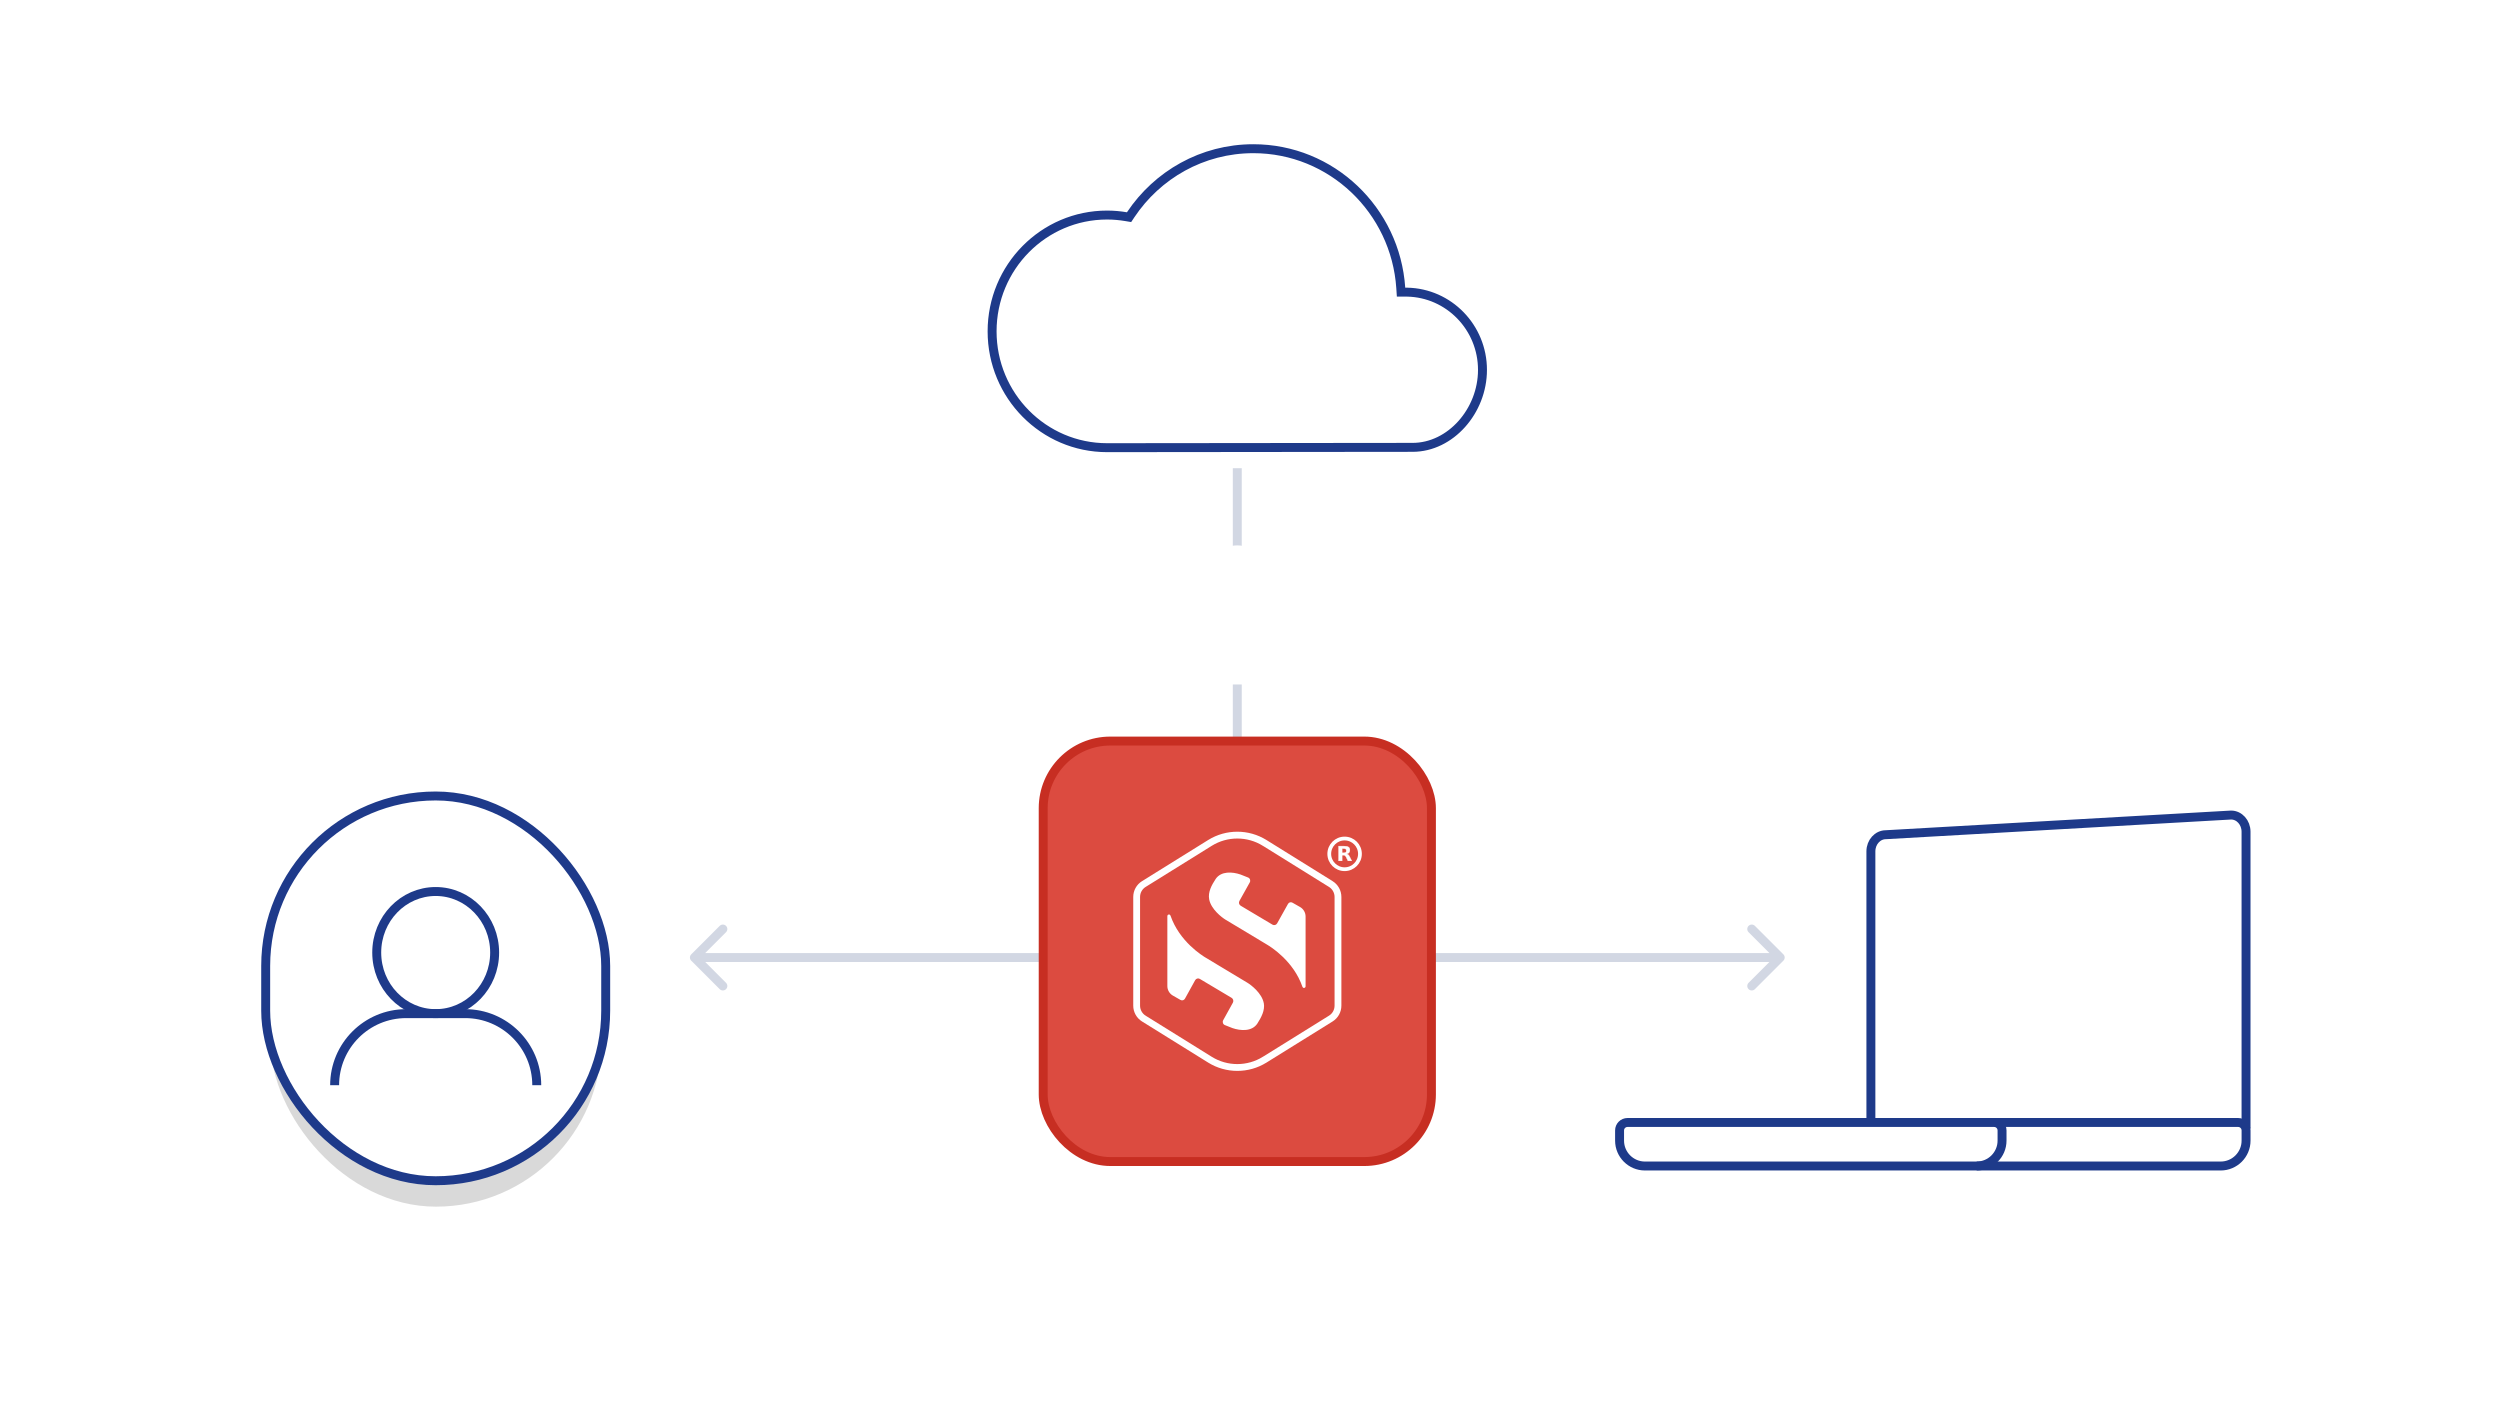 <?xml version="1.0" encoding="utf-8"?>
<svg xmlns="http://www.w3.org/2000/svg" width="520" height="292" viewBox="0 0 520 292" fill="none">
<path d="M370.942 199.82C371.306 199.457 371.306 198.868 370.942 198.504L365.02 192.582C364.657 192.219 364.068 192.219 363.704 192.582C363.341 192.946 363.341 193.535 363.704 193.898L368.968 199.162L363.704 204.426C363.341 204.79 363.341 205.379 363.704 205.742C364.068 206.106 364.657 206.106 365.02 205.742L370.942 199.82ZM143.776 198.504C143.412 198.868 143.412 199.457 143.776 199.82L149.698 205.742C150.061 206.106 150.65 206.106 151.014 205.742C151.377 205.379 151.377 204.79 151.014 204.426L145.75 199.162L151.014 193.898C151.377 193.535 151.377 192.946 151.014 192.582C150.65 192.219 150.061 192.219 149.698 192.582L143.776 198.504ZM370.284 198.232L144.434 198.232L144.434 200.093L370.284 200.093L370.284 198.232Z" fill="#D2D7E3"/>
<path d="M257.355 92.412L257.355 114.502" stroke="#D2D7E3" stroke-width="1.861"/>
<path d="M257.355 141.428L257.355 189.158" stroke="#D2D7E3" stroke-width="1.861"/>
<rect x="216.985" y="154.141" width="80.752" height="87.46" rx="13.959" fill="#DC4B40"/>
<rect x="216.985" y="154.141" width="80.752" height="87.46" rx="13.959" stroke="#C72E22" stroke-width="1.861"/>
<path d="M251.671 175.327L251.671 175.327C253.412 174.243 255.386 173.704 257.362 173.704C259.337 173.704 261.311 174.243 263.052 175.327L263.053 175.327L276.806 183.879L276.807 183.88C277.731 184.452 278.299 185.472 278.299 186.567V209.174C278.299 210.27 277.738 211.283 276.806 211.862L276.806 211.862L263.053 220.414L263.052 220.414C261.311 221.498 259.337 222.037 257.362 222.037C255.386 222.037 253.412 221.498 251.671 220.414L251.671 220.414L237.917 211.862L237.916 211.861C236.992 211.289 236.424 210.27 236.424 209.174V186.567C236.424 185.471 236.985 184.458 237.917 183.879L237.917 183.879L251.671 175.327Z" stroke="white" stroke-width="1.418"/>
<path d="M262.861 208.635C262.471 206.586 260.225 204.862 259.432 204.394L250.879 199.253C250.057 198.778 245.296 195.807 243.461 190.439C243.411 190.311 243.29 190.212 243.149 190.212C242.957 190.212 242.809 190.361 242.809 190.56V205.111C242.809 205.912 243.241 206.657 243.921 207.061L245.537 207.983C245.877 208.181 246.288 208.061 246.479 207.706L248.591 203.884C248.782 203.536 249.221 203.409 249.554 203.607L256.172 207.55C256.512 207.749 256.633 208.202 256.442 208.55L254.429 212.195C254.209 212.571 254.38 213.067 254.769 213.216C255.442 213.492 256.264 213.812 256.342 213.84C258.007 214.414 260.402 214.613 261.536 212.89C262.337 211.613 263.152 210.167 262.868 208.621L262.861 208.635Z" fill="white"/>
<path d="M271.562 190.63C271.562 189.829 271.13 189.085 270.45 188.68L268.834 187.759C268.494 187.56 268.083 187.68 267.892 188.035L265.646 192.056C265.455 192.403 265.015 192.531 264.682 192.332L258.064 188.39C257.724 188.191 257.604 187.737 257.802 187.39L259.949 183.546C260.169 183.171 259.999 182.674 259.609 182.525C258.936 182.249 258.114 181.93 258.036 181.901C256.371 181.327 253.976 181.128 252.842 182.851C252.041 184.078 251.226 185.525 251.51 187.071C251.9 189.12 254.146 190.843 254.939 191.311L263.492 196.452C264.314 196.927 269.075 199.899 270.91 205.267C270.96 205.394 271.081 205.494 271.222 205.494C271.414 205.494 271.562 205.345 271.562 205.146V190.63Z" fill="white"/>
<path d="M279.679 180.795C281.442 180.795 282.87 179.366 282.87 177.604C282.87 175.842 281.442 174.413 279.679 174.413C277.917 174.413 276.488 175.842 276.488 177.604C276.488 179.366 277.917 180.795 279.679 180.795Z" stroke="white" stroke-width="0.785"/>
<path d="M279.916 176.611L279.916 176.611L279.915 176.611C279.834 176.542 279.703 176.512 279.533 176.512H279.194H279.161V176.545V177.349V177.381H279.194H279.533C279.703 177.381 279.834 177.348 279.916 177.276C279.999 177.207 280.039 177.093 280.039 176.942C280.039 176.794 279.998 176.683 279.916 176.611ZM279.194 177.871H279.161V177.904V179.054H278.419V175.992H279.618C280.029 175.992 280.32 176.061 280.503 176.195L280.503 176.195L280.504 176.195C280.687 176.324 280.778 176.531 280.778 176.824C280.778 177.025 280.731 177.187 280.636 177.314C280.541 177.438 280.398 177.534 280.201 177.593L280.085 177.628L280.202 177.656C280.308 177.682 280.4 177.736 280.484 177.821C280.569 177.905 280.655 178.035 280.742 178.215L280.742 178.215L280.742 178.216L281.158 179.054H280.373L280 178.296C279.923 178.14 279.842 178.025 279.756 177.965C279.67 177.902 279.556 177.871 279.421 177.871H279.194Z" fill="white" stroke="white" stroke-width="0.065"/>
<g filter="url(#filter0_d_6519_85317)">
<path d="M289.868 59.99C289.846 59.99 289.821 59.99 289.799 59.99C288.765 44.514 276.022 32.28 260.451 32.28C250.282 32.28 241.322 37.495 236.036 45.426C234.786 45.216 233.505 45.098 232.197 45.098C219.454 45.098 209.121 55.545 209.121 68.432C209.121 81.32 219.454 91.767 232.2 91.767C232.739 91.767 290.771 91.745 291.215 91.705H291.254C299.284 90.995 305.586 84.182 305.586 75.877C305.586 67.101 298.551 59.988 289.871 59.988L289.868 59.99Z" fill="white"/>
</g>
<path d="M292.363 60.765H292.679C301.357 60.933 308.356 68.1 308.356 76.939C308.356 85.469 301.722 93.05 293.814 93.05C293.579 93.05 279.007 93.066 263.88 93.082L262.078 93.084C246.326 93.1 230.563 93.117 230.274 93.117C217.074 93.117 206.356 82.295 206.356 68.924C206.356 55.552 217.074 44.73 230.271 44.73C231.623 44.73 232.95 44.852 234.249 45.071L234.844 45.172L235.178 44.67C240.706 36.376 250.07 30.93 260.691 30.93C276.954 30.93 290.279 43.71 291.36 59.897L291.418 60.765H292.289H292.289H292.289H292.289H292.289H292.289H292.289H292.29H292.29H292.29H292.29H292.29H292.29H292.29H292.291H292.291H292.291H292.291H292.291H292.291H292.291H292.292H292.292H292.292H292.292H292.292H292.292H292.292H292.293H292.293H292.293H292.293H292.293H292.293H292.293H292.294H292.294H292.294H292.294H292.294H292.294H292.294H292.295H292.295H292.295H292.295H292.295H292.295H292.295H292.296H292.296H292.296H292.296H292.296H292.296H292.296H292.297H292.297H292.297H292.297H292.297H292.297H292.297H292.298H292.298H292.298H292.298H292.298H292.298H292.298H292.299H292.299H292.299H292.299H292.299H292.299H292.299H292.3H292.3H292.3H292.3H292.3H292.3H292.3H292.301H292.301H292.301H292.301H292.301H292.301H292.301H292.302H292.302H292.302H292.302H292.302H292.302H292.302H292.303H292.303H292.303H292.303H292.303H292.303H292.303H292.304H292.304H292.304H292.304H292.304H292.304H292.305H292.305H292.305H292.305H292.305H292.305H292.305H292.306H292.306H292.306H292.306H292.306H292.306H292.306H292.307H292.307H292.307H292.307H292.307H292.307H292.307H292.308H292.308H292.308H292.308H292.308H292.308H292.308H292.309H292.309H292.309H292.309H292.309H292.309H292.31H292.31H292.31H292.31H292.31H292.31H292.31H292.311H292.311H292.311H292.311H292.311H292.311H292.311H292.312H292.312H292.312H292.312H292.312H292.312H292.312H292.313H292.313H292.313H292.313H292.313H292.313H292.313H292.314H292.314H292.314H292.314H292.314H292.314H292.315H292.315H292.315H292.315H292.315H292.315H292.315H292.316H292.316H292.316H292.316H292.316H292.316H292.316H292.317H292.317H292.317H292.317H292.317H292.317H292.317H292.318H292.318H292.318H292.318H292.318H292.318H292.319H292.319H292.319H292.319H292.319H292.319H292.319H292.32H292.32H292.32H292.32H292.32H292.32H292.32H292.321H292.321H292.321H292.321H292.321H292.321H292.322H292.322H292.322H292.322H292.322H292.322H292.322H292.323H292.323H292.323H292.323H292.323H292.323H292.323H292.324H292.324H292.324H292.324H292.324H292.324H292.324H292.325H292.325H292.325H292.325H292.325H292.325H292.326H292.326H292.326H292.326H292.326H292.326H292.326H292.327H292.327H292.327H292.327H292.327H292.327H292.327H292.328H292.328H292.328H292.328H292.328H292.328H292.329H292.329H292.329H292.329H292.329H292.329H292.329H292.33H292.33H292.33H292.33H292.33H292.33H292.33H292.331H292.331H292.331H292.331H292.331H292.331H292.331H292.332H292.332H292.332H292.332H292.332H292.332H292.333H292.333H292.333H292.333H292.333H292.333H292.333H292.334H292.334H292.334H292.334H292.334H292.334H292.334H292.335H292.335H292.335H292.335H292.335H292.335H292.335H292.336H292.336H292.336H292.336H292.336H292.336H292.337H292.337H292.337H292.337H292.337H292.337H292.337H292.338H292.338H292.338H292.338H292.338H292.338H292.338H292.339H292.339H292.339H292.339H292.339H292.339H292.339H292.34H292.34H292.34H292.34H292.34H292.34H292.341H292.341H292.341H292.341H292.341H292.341H292.341H292.342H292.342H292.342H292.342H292.342H292.342H292.342H292.343H292.343H292.343H292.343H292.343H292.343H292.343H292.344H292.344H292.344H292.344H292.344H292.344H292.345H292.345H292.345H292.345H292.345H292.345H292.345H292.346H292.346H292.346H292.346H292.346H292.346H292.346H292.347H292.347H292.347H292.347H292.347H292.347H292.347H292.348H292.348H292.348H292.348H292.348H292.348H292.348H292.349H292.349H292.349H292.349H292.349H292.349H292.349H292.35H292.35H292.35H292.35H292.35H292.35H292.35H292.351H292.351H292.351H292.351H292.351H292.351H292.352H292.352H292.352H292.352H292.352H292.352H292.352H292.353H292.353H292.353H292.353H292.353H292.353H292.353H292.354H292.354H292.354H292.354H292.354H292.354H292.354H292.355H292.355H292.355H292.355H292.355H292.355H292.355H292.356H292.356H292.356H292.356H292.356H292.356H292.356H292.357H292.357H292.357H292.357H292.357H292.357H292.357H292.358H292.358H292.358H292.358H292.358H292.358H292.358H292.359H292.359H292.359H292.359H292.359H292.359H292.359H292.36H292.36H292.36H292.36H292.36H292.36H292.36H292.361H292.361H292.361H292.361H292.361H292.361H292.361H292.362H292.362H292.362H292.362H292.362H292.362H292.362H292.363H292.363H292.363H292.363H292.363H292.363H292.363Z" fill="white" stroke="#1E3A8A" stroke-width="1.861"/>
<rect y="129.622" width="69.54" height="69.54" rx="14.889" fill="white" fill-opacity="0.5"/>
<rect x="0.512" y="130.134" width="68.516" height="68.516" rx="14.377" stroke="white" stroke-opacity="0.5" stroke-width="1.024"/>
<g clip-path="url(#clip0_6519_85317)">
<path d="M38.509 169.621V166.105C38.509 164.719 37.323 163.592 35.866 163.592C34.408 163.592 33.222 164.72 33.222 166.105V169.279C33.222 173.104 31.74 176.777 29.049 179.62L25.338 183.541C25.026 183.87 25.054 184.377 25.4 184.674C25.747 184.97 26.28 184.943 26.592 184.614L30.303 180.694C33.273 177.555 34.91 173.501 34.91 169.279V166.105C34.91 165.604 35.339 165.196 35.866 165.196C36.394 165.196 36.823 165.604 36.823 166.105V169.621C36.823 174.328 34.989 178.838 31.659 182.321L28.041 186.104C27.728 186.432 27.754 186.94 28.098 187.238C28.26 187.378 28.463 187.447 28.665 187.447C28.894 187.447 29.124 187.358 29.29 187.184L32.907 183.401C36.52 179.622 38.51 174.728 38.51 169.621H38.509Z" fill="white"/>
<path d="M42.108 166.104C42.108 162.83 39.307 160.167 35.864 160.167C32.421 160.167 29.619 162.83 29.619 166.104V169.278C29.619 172.256 28.466 175.116 26.37 177.33L23.732 180.117C23.421 180.446 23.448 180.953 23.795 181.25C24.141 181.547 24.675 181.519 24.986 181.191L27.624 178.403C29.999 175.894 31.306 172.654 31.306 169.279V166.105C31.306 163.716 33.35 161.772 35.863 161.772C38.376 161.772 40.42 163.716 40.42 166.105V169.62C40.42 175.181 38.254 180.509 34.319 184.624L31.267 187.816C30.954 188.144 30.979 188.652 31.324 188.95C31.486 189.09 31.689 189.159 31.891 189.159C32.12 189.159 32.35 189.07 32.516 188.896L35.568 185.704C39.784 181.293 42.107 175.582 42.107 169.621V166.105L42.108 166.104Z" fill="white"/>
<path d="M45.712 166.105C45.712 160.943 41.296 156.744 35.867 156.744C30.439 156.744 26.023 160.943 26.023 166.105V169.279C26.023 171.41 25.197 173.456 23.698 175.04L21.322 177.549C21.01 177.879 21.038 178.386 21.385 178.682C21.731 178.979 22.265 178.952 22.576 178.623L24.952 176.114C26.731 174.235 27.71 171.808 27.71 169.279V166.105C27.71 161.828 31.369 158.349 35.867 158.349C40.364 158.349 44.024 161.828 44.024 166.105V169.62C44.024 176.034 41.525 182.18 36.987 186.927L36.142 187.81C35.829 188.138 35.855 188.645 36.199 188.944C36.361 189.084 36.564 189.152 36.766 189.152C36.995 189.152 37.224 189.064 37.391 188.89L38.235 188.006C43.056 182.964 45.711 176.435 45.711 169.621V166.105L45.712 166.105Z" fill="white"/>
<path d="M22.419 166.104C22.419 166.547 22.796 166.907 23.262 166.907C23.729 166.907 24.106 166.547 24.106 166.104C24.106 163.402 25.138 160.793 27.011 158.755C28.867 156.737 31.414 155.417 34.183 155.038C34.644 154.975 34.964 154.569 34.898 154.13C34.831 153.692 34.404 153.388 33.943 153.45C30.774 153.883 27.861 155.392 25.74 157.699C23.598 160.029 22.418 163.013 22.418 166.104L22.419 166.104Z" fill="white"/>
<path d="M24.11 169.278C24.11 168.835 23.732 168.476 23.266 168.476C22.799 168.476 22.422 168.835 22.422 169.278C22.422 170.562 21.924 171.794 21.021 172.749L18.908 174.982C18.596 175.311 18.624 175.818 18.971 176.115C19.132 176.253 19.334 176.321 19.535 176.321C19.766 176.321 19.996 176.231 20.163 176.055L22.276 173.823C23.458 172.574 24.11 170.961 24.11 169.279V169.278Z" fill="white"/>
<path d="M47.652 176.441C47.201 176.329 46.74 176.585 46.622 177.014C46.31 178.146 45.922 179.271 45.47 180.358C45.298 180.77 45.51 181.237 45.943 181.399C46.045 181.438 46.15 181.456 46.254 181.456C46.59 181.456 46.907 181.264 47.038 180.949C47.516 179.802 47.925 178.614 48.254 177.42C48.372 176.991 48.102 176.553 47.651 176.44L47.652 176.441Z" fill="white"/>
<path d="M44.845 156.598C44.499 156.301 43.965 156.328 43.654 156.658C43.343 156.987 43.37 157.495 43.717 157.791C46.199 159.913 47.623 162.943 47.623 166.104V169.62C47.623 170.954 47.525 172.299 47.335 173.616C47.271 174.055 47.594 174.46 48.056 174.521C48.094 174.526 48.134 174.528 48.171 174.528C48.586 174.528 48.948 174.237 49.006 173.835C49.207 172.446 49.31 171.027 49.31 169.62V166.104C49.31 162.488 47.682 159.023 44.845 156.598H44.845Z" fill="white"/>
<path d="M40.899 156.003C41.017 156.056 41.14 156.081 41.261 156.081C41.577 156.081 41.879 155.912 42.024 155.624C42.224 155.224 42.045 154.745 41.625 154.554C40.409 154.004 39.117 153.632 37.784 153.45C37.323 153.388 36.895 153.692 36.829 154.13C36.763 154.569 37.083 154.975 37.544 155.038C38.708 155.198 39.837 155.522 40.899 156.002L40.899 156.003Z" fill="white"/>
<path d="M35.864 149.897C35.548 149.897 35.229 149.905 34.915 149.922C34.449 149.946 34.093 150.325 34.118 150.767C34.145 151.21 34.542 151.55 35.007 151.524C35.291 151.509 35.579 151.501 35.864 151.501C44.332 151.501 51.221 158.052 51.221 166.104V169.619C51.221 170.062 51.599 170.421 52.065 170.421C52.531 170.421 52.909 170.062 52.909 169.619V166.104C52.909 157.167 45.262 149.897 35.864 149.897L35.864 149.897Z" fill="white"/>
<path d="M26.641 154.25C26.807 154.25 26.975 154.204 27.122 154.107C28.526 153.179 30.068 152.485 31.705 152.046C32.154 151.926 32.415 151.483 32.288 151.056C32.162 150.63 31.696 150.382 31.247 150.502C29.429 150.989 27.717 151.758 26.159 152.789C25.776 153.042 25.682 153.542 25.948 153.906C26.112 154.13 26.375 154.25 26.642 154.25H26.641Z" fill="white"/>
<path d="M20.508 169.279V166.104C20.508 162.372 21.994 158.817 24.694 156.095C25.014 155.772 24.998 155.265 24.659 154.961C24.32 154.657 23.785 154.671 23.466 154.994C20.47 158.015 18.82 161.961 18.82 166.104V169.279C18.82 169.715 18.651 170.135 18.343 170.459L17.303 171.558C16.991 171.888 17.019 172.395 17.365 172.691C17.527 172.829 17.729 172.897 17.93 172.897C18.161 172.897 18.391 172.808 18.558 172.632L19.598 171.533C20.185 170.913 20.508 170.112 20.508 169.279Z" fill="white"/>
<path d="M55.439 159.858C54.513 157.242 53.042 154.88 51.067 152.835C50.752 152.509 50.218 152.487 49.875 152.787C49.531 153.087 49.509 153.594 49.824 153.921C51.639 155.799 52.989 157.968 53.839 160.369C53.957 160.704 54.286 160.916 54.638 160.916C54.728 160.916 54.818 160.902 54.907 160.874C55.349 160.732 55.586 160.277 55.438 159.858H55.439Z" fill="white"/>
<path d="M42.535 147.525C42.095 147.381 41.615 147.605 41.464 148.024C41.313 148.444 41.548 148.9 41.989 149.043C43.85 149.648 45.597 150.525 47.181 151.65C47.333 151.758 47.51 151.809 47.685 151.809C47.943 151.809 48.197 151.698 48.363 151.487C48.641 151.132 48.565 150.629 48.191 150.364C46.466 149.14 44.563 148.184 42.536 147.525H42.535Z" fill="white"/>
<path d="M22.757 153.096C26.306 149.86 30.962 148.078 35.867 148.078C36.778 148.078 37.694 148.141 38.59 148.263C39.051 148.327 39.479 148.022 39.546 147.583C39.612 147.145 39.292 146.738 38.831 146.675C37.856 146.541 36.859 146.473 35.868 146.473C30.525 146.473 25.454 148.414 21.589 151.937C17.735 155.451 15.482 160.165 15.243 165.212C15.222 165.655 15.582 166.03 16.048 166.05C16.061 166.05 16.074 166.05 16.086 166.05C16.535 166.05 16.908 165.714 16.929 165.284C17.148 160.65 19.217 156.322 22.756 153.096L22.757 153.096Z" fill="white"/>
<path d="M35.867 143.05C33.98 143.05 32.099 143.258 30.278 143.668C29.824 143.77 29.544 144.202 29.652 144.634C29.759 145.065 30.214 145.332 30.668 145.229C32.362 144.848 34.111 144.655 35.868 144.655C42.056 144.655 47.831 146.999 52.131 151.255C52.297 151.419 52.517 151.501 52.739 151.501C52.95 151.501 53.16 151.427 53.324 151.278C53.66 150.971 53.671 150.463 53.348 150.143C51.108 147.926 48.477 146.182 45.527 144.959C42.472 143.693 39.222 143.05 35.868 143.05H35.867Z" fill="white"/>
<path d="M16.913 153.042C17.067 153.158 17.251 153.213 17.433 153.213C17.683 153.213 17.931 153.107 18.098 152.906C20.502 149.985 23.669 147.694 27.253 146.28C27.684 146.111 27.888 145.641 27.71 145.232C27.531 144.823 27.037 144.628 26.607 144.798C22.755 146.317 19.353 148.779 16.769 151.916C16.482 152.265 16.547 152.769 16.913 153.042Z" fill="white"/>
<path d="M24.166 143.77C24.288 143.77 24.413 143.745 24.531 143.69C28.084 142.06 31.897 141.232 35.865 141.232C37.933 141.232 39.992 141.464 41.986 141.92C42.439 142.023 42.895 141.758 43.004 141.327C43.112 140.896 42.834 140.463 42.381 140.359C40.258 139.874 38.066 139.628 35.865 139.628C31.641 139.628 27.581 140.508 23.798 142.245C23.378 142.438 23.202 142.918 23.404 143.316C23.549 143.603 23.851 143.77 24.165 143.77H24.166Z" fill="white"/>
<path d="M45.516 142.984C46.386 143.314 47.247 143.693 48.075 144.11C48.201 144.174 48.336 144.203 48.469 144.203C48.772 144.203 49.065 144.049 49.216 143.777C49.434 143.386 49.277 142.9 48.865 142.692C47.984 142.248 47.067 141.845 46.14 141.494C45.707 141.33 45.216 141.531 45.044 141.942C44.872 142.354 45.084 142.821 45.517 142.984H45.516Z" fill="white"/>
</g>
<g filter="url(#filter1_d_6519_85317)">
<rect x="56.25" y="166.763" width="68.847" height="78.151" rx="34.423" fill="#D9D9D9"/>
</g>
<rect x="55.262" y="165.565" width="70.724" height="80.029" rx="35.362" fill="white"/>
<rect x="55.262" y="165.565" width="70.724" height="80.029" rx="35.362" stroke="#1E3A8A" stroke-width="1.861"/>
<ellipse cx="90.622" cy="198.134" rx="12.263" ry="12.701" stroke="#1E3A8A" stroke-width="1.861"/>
<path d="M111.645 225.725V225.725C111.645 217.502 104.978 210.835 96.755 210.835H84.492C76.268 210.835 69.602 217.502 69.602 225.725V225.725" stroke="#1E3A8A" stroke-width="1.861"/>
<rect x="450.469" y="129.622" width="69.54" height="69.54" rx="14.889" fill="white" fill-opacity="0.5"/>
<rect x="450.981" y="130.134" width="68.516" height="68.516" rx="14.377" stroke="white" stroke-opacity="0.5" stroke-width="1.024"/>
<path d="M497.99 148.018H472.641C471.519 148.018 470.609 148.928 470.609 150.049V175.399C470.609 176.521 471.519 177.43 472.641 177.43H497.99C499.112 177.43 500.022 176.521 500.022 175.399V150.049C500.022 148.928 499.112 148.018 497.99 148.018Z" fill="white" fill-opacity="0.5" stroke="white" stroke-width="1.861" stroke-miterlimit="10"/>
<path d="M492.767 154.08H477.866C477.207 154.08 476.672 154.614 476.672 155.274V170.175C476.672 170.834 477.207 171.369 477.866 171.369H492.767C493.427 171.369 493.962 170.834 493.962 170.175V155.274C493.962 154.614 493.427 154.08 492.767 154.08Z" fill="white" fill-opacity="0.5" stroke="white" stroke-width="1.861" stroke-miterlimit="10"/>
<path d="M476.707 181.96V177.432" stroke="white" stroke-width="1.861" stroke-miterlimit="10" stroke-linecap="round"/>
<path d="M485.777 181.96V177.432" stroke="white" stroke-width="1.861" stroke-miterlimit="10" stroke-linecap="round"/>
<path d="M494.848 181.96V177.432" stroke="white" stroke-width="1.861" stroke-miterlimit="10" stroke-linecap="round"/>
<path d="M476.707 148.018V143.49" stroke="white" stroke-width="1.861" stroke-miterlimit="10" stroke-linecap="round"/>
<path d="M485.777 148.018V143.49" stroke="white" stroke-width="1.861" stroke-miterlimit="10" stroke-linecap="round"/>
<path d="M505.009 172.728C505.523 172.728 505.939 172.311 505.939 171.797C505.939 171.283 505.523 170.867 505.009 170.867L505.009 172.728ZM505.009 170.867L500.48 170.867L500.48 172.728L505.009 172.728L505.009 170.867Z" fill="white"/>
<path d="M505.009 153.652L500.48 153.652" stroke="white" stroke-width="1.861" stroke-miterlimit="10" stroke-linecap="round"/>
<path d="M505.009 162.695L500.48 162.695" stroke="white" stroke-width="1.861" stroke-miterlimit="10" stroke-linecap="round"/>
<path d="M470.001 153.652L465.473 153.652" stroke="white" stroke-width="1.861" stroke-miterlimit="10" stroke-linecap="round"/>
<path d="M470.161 171.797L465.633 171.797" stroke="white" stroke-width="1.861" stroke-miterlimit="10" stroke-linecap="round"/>
<path d="M470.161 162.726L465.633 162.726" stroke="white" stroke-width="1.861" stroke-miterlimit="10" stroke-linecap="round"/>
<path d="M494.848 148.018V143.49" stroke="white" stroke-width="1.861" stroke-miterlimit="10"/>
<path d="M494.848 148.018V143.49" stroke="white" stroke-width="1.861" stroke-miterlimit="10" stroke-linecap="round"/>
<g filter="url(#filter2_d_6519_85317)">
<path d="M389.145 177.086V233.475L467.176 233.788V172.994C467.176 171.081 465.783 169.528 464.065 169.528L392.256 173.62C390.538 173.62 389.145 175.173 389.145 177.086Z" fill="white"/>
<path d="M338.524 233.475H465.529C466.439 233.475 467.181 234.214 467.181 235.128V237.251C467.181 240.164 464.814 242.531 461.901 242.531L342.152 242.531C339.238 242.531 336.871 240.164 336.871 237.251V235.128C336.871 234.217 337.61 233.475 338.524 233.475Z" fill="white"/>
</g>
<path d="M389.145 177.086V233.475L467.176 233.788V172.994C467.176 171.081 465.783 169.528 464.065 169.528L392.256 173.62C390.538 173.62 389.145 175.173 389.145 177.086Z" fill="white" stroke="#1E3A8A" stroke-width="1.861" stroke-miterlimit="10"/>
<path d="M338.524 233.475H465.529C466.439 233.475 467.181 234.214 467.181 235.128V237.251C467.181 240.164 464.814 242.531 461.901 242.531L342.152 242.531C339.238 242.531 336.871 240.164 336.871 237.251V235.128C336.871 234.217 337.61 233.475 338.524 233.475Z" fill="white" stroke="#1E3A8A" stroke-width="1.861" stroke-miterlimit="10"/>
<path d="M414.773 233.475C415.683 233.475 416.425 234.214 416.425 235.128V237.251C416.425 240.164 414.058 242.531 411.145 242.531" stroke="#1E3A8A" stroke-width="1.861" stroke-miterlimit="10"/>
<path d="M248.865 124.795H265.845C266.359 124.795 266.776 125.211 266.776 125.725V140.506C266.776 141.02 266.359 141.437 265.845 141.437H248.865C248.351 141.437 247.934 141.02 247.934 140.506V125.725C247.934 125.211 248.351 124.795 248.865 124.795Z" stroke="white" stroke-width="1.861"/>
<path d="M258.29 132.081C258.29 131.567 257.873 131.15 257.359 131.15C256.845 131.15 256.429 131.567 256.429 132.081L258.29 132.081ZM258.29 135.454L258.29 132.081L256.429 132.081L256.429 135.454L258.29 135.454Z" fill="white"/>
<path d="M252.18 124.799V119.547C252.18 116.689 254.497 114.371 257.355 114.371V114.371C260.214 114.371 262.531 116.689 262.531 119.547V124.799" stroke="white" stroke-width="1.861"/>
<defs>
<filter id="filter0_d_6519_85317" x="171.536" y="0.333" width="171.634" height="134.657" filterUnits="userSpaceOnUse" color-interpolation-filters="sRGB">
<feFlood flood-opacity="0" result="BackgroundImageFix"/>
<feColorMatrix in="SourceAlpha" type="matrix" values="0 0 0 0 0 0 0 0 0 0 0 0 0 0 0 0 0 0 127 0" result="hardAlpha"/>
<feOffset dy="5.638"/>
<feGaussianBlur stdDeviation="18.792"/>
<feComposite in2="hardAlpha" operator="out"/>
<feColorMatrix type="matrix" values="0 0 0 0 0.027 0 0 0 0 0.102 0 0 0 0 0.263 0 0 0 0.12 0"/>
<feBlend mode="normal" in2="BackgroundImageFix" result="effect1_dropShadow_6519_85317"/>
<feBlend mode="normal" in="SourceGraphic" in2="effect1_dropShadow_6519_85317" result="shape"/>
</filter>
<filter id="filter1_d_6519_85317" x="15.784" y="132.367" width="149.78" height="159.083" filterUnits="userSpaceOnUse" color-interpolation-filters="sRGB">
<feFlood flood-opacity="0" result="BackgroundImageFix"/>
<feColorMatrix in="SourceAlpha" type="matrix" values="0 0 0 0 0 0 0 0 0 0 0 0 0 0 0 0 0 0 127 0" result="hardAlpha"/>
<feOffset dy="6.07"/>
<feGaussianBlur stdDeviation="20.233"/>
<feComposite in2="hardAlpha" operator="out"/>
<feColorMatrix type="matrix" values="0 0 0 0 0.027 0 0 0 0 0.102 0 0 0 0 0.263 0 0 0 0.12 0"/>
<feBlend mode="normal" in2="BackgroundImageFix" result="effect1_dropShadow_6519_85317"/>
<feBlend mode="normal" in="SourceGraphic" in2="effect1_dropShadow_6519_85317" result="shape"/>
</filter>
<filter id="filter2_d_6519_85317" x="296.405" y="135.132" width="211.241" height="153.936" filterUnits="userSpaceOnUse" color-interpolation-filters="sRGB">
<feFlood flood-opacity="0" result="BackgroundImageFix"/>
<feColorMatrix in="SourceAlpha" type="matrix" values="0 0 0 0 0 0 0 0 0 0 0 0 0 0 0 0 0 0 127 0" result="hardAlpha"/>
<feOffset dy="6.07"/>
<feGaussianBlur stdDeviation="20.233"/>
<feComposite in2="hardAlpha" operator="out"/>
<feColorMatrix type="matrix" values="0 0 0 0 0.027 0 0 0 0 0.102 0 0 0 0 0.263 0 0 0 0.12 0"/>
<feBlend mode="normal" in2="BackgroundImageFix" result="effect1_dropShadow_6519_85317"/>
<feBlend mode="normal" in="SourceGraphic" in2="effect1_dropShadow_6519_85317" result="shape"/>
</filter>
<clipPath id="clip0_6519_85317">
<rect width="40.243" height="49.53" fill="white" transform="translate(15.242 139.627)"/>
</clipPath>
</defs>
</svg>